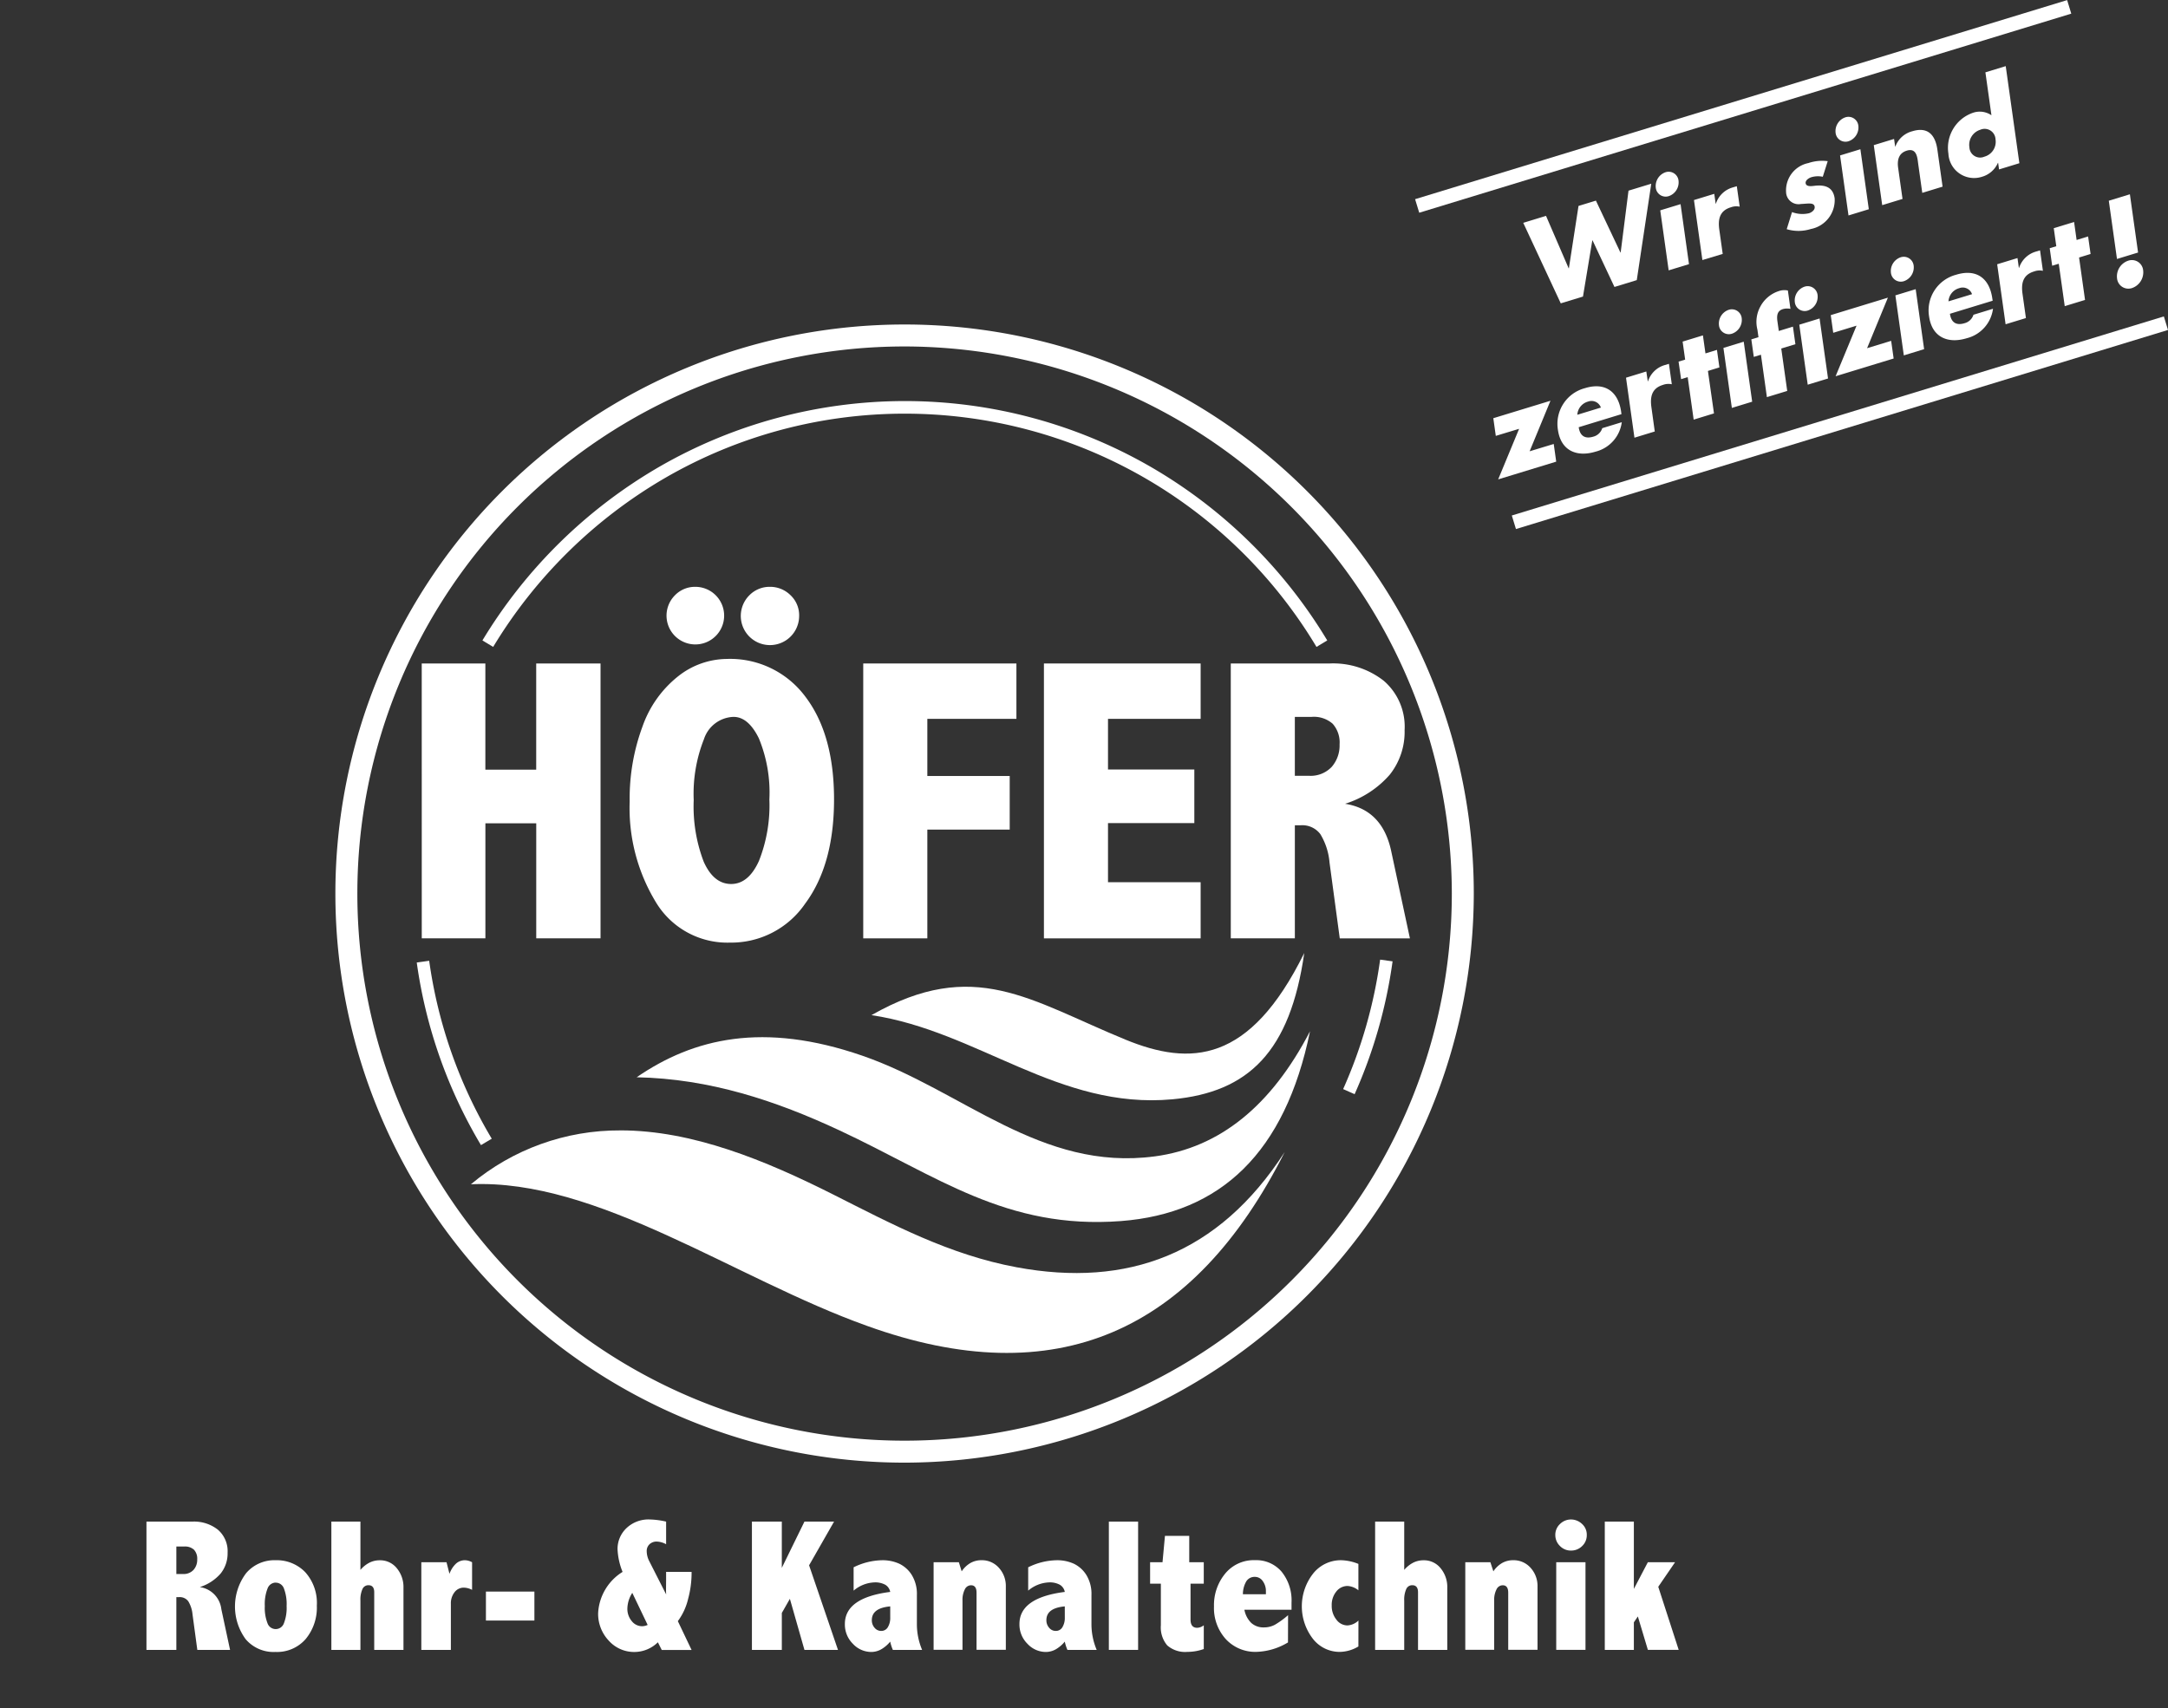 <svg xmlns="http://www.w3.org/2000/svg" xmlns:xlink="http://www.w3.org/1999/xlink" width="184" height="145.027" viewBox="0 0 184 145.027">
  <rect x="0" y="0" width="184" height="145.027" fill="#333333" stroke="none"/>
  <defs>
    <clipPath id="clip-path">
      <rect id="Rectangle_30" data-name="Rectangle 30" width="179.861" height="142.121" fill="#fff"/>
    </clipPath>
    <clipPath id="clip-path-2">
      <rect id="Rectangle_31" data-name="Rectangle 31" width="159.504" height="117.481" fill="#fff"/>
    </clipPath>
    <clipPath id="clip-path-3">
      <path id="Path_60" data-name="Path 60" d="M77.062,176.927A19.579,19.579,0,0,0,64.369,181.5c10.713-.489,22.4,8.01,33.605,12.015,16.054,5.8,27.744.552,35.462-14.75-5.613,8.686-13.348,11.524-22.741,9.782-5.743-1.065-10.588-3.663-15.566-6.173-5.795-2.922-11.969-5.449-18.066-5.449h0" transform="translate(-64.369 -176.927)" fill="#fff"/>
    </clipPath>
    <clipPath id="clip-path-4">
      <path id="Path_61" data-name="Path 61" d="M128.727,175.355c-9.693,1.305-16.345-5.62-24.848-8.552-8.379-2.89-14.3-1.484-19.134,1.838,6.2.122,11.813,1.987,17.211,4.507,8.295,3.873,14.153,8.438,23.884,7.7,8.46-.643,13.948-5.807,16.054-16.113q-4.93,9.513-13.167,10.621" transform="translate(-84.745 -164.734)" fill="#fff"/>
    </clipPath>
    <clipPath id="clip-path-5">
      <path id="Path_62" data-name="Path 62" d="M135.154,162.459c-8.1-3.324-12.826-7.031-21.542-2.072,9.029,1.352,15.89,8.037,25.546,7.144,6.468-.6,9.992-4.055,11.185-12.418-4.63,9.392-9.663,9.613-15.189,7.347" transform="translate(-113.612 -155.112)" fill="#fff"/>
    </clipPath>
  </defs>
  <g id="logo-footer" transform="translate(-6.479 -37.929)">
    <rect id="Rectangle_28" data-name="Rectangle 28" width="57.862" height="1.203" transform="translate(126.579 54.837) rotate(-16.982)" fill="#fff"/>
    <rect id="Rectangle_29" data-name="Rectangle 29" width="57.862" height="1.203" transform="translate(134.788 81.689) rotate(-16.982)" fill="#fff"/>
    <g id="Group_29" data-name="Group 29" transform="translate(10.616 37.929)">
      <g id="Group_28" data-name="Group 28" clip-path="url(#clip-path)">
        <path id="Path_49" data-name="Path 49" d="M242.993,67.31l1.79-.547-.694-4.944-1.79.547Zm.951.147a1.4,1.4,0,0,0-.945,1.5.965.965,0,0,0,1.271.822,1.412,1.412,0,0,0,.945-1.5.96.96,0,0,0-1.271-.822m-4.168-.271.976-.3-.21-1.488-.975.3-.215-1.528-1.724.526.214,1.531-.558.17.209,1.488.559-.17.507,3.6,1.723-.527Zm-5.227.046-1.725.528.716,5.093,1.725-.527-.289-2.055c-.124-.874.02-1.613.977-1.9a1.337,1.337,0,0,1,.754-.055l-.244-1.737-.333.1a2.109,2.109,0,0,0-1.445,1.384l-.019.006Zm-2.137,3.428c-.244-1.738-1.372-2.531-3.059-2.015a3.132,3.132,0,0,0-2.308,3.542c.247,1.758,1.584,2.344,3.2,1.85a2.974,2.974,0,0,0,2.226-2.5l-1.658.508a1.077,1.077,0,0,1-.759.718c-.71.217-1.136-.068-1.239-.8l3.628-1.109Zm-3.719.248a1.23,1.23,0,0,1,.91-1.118.836.836,0,0,1,1.089.508Zm-4.063-3.74a1.233,1.233,0,0,0-.823,1.308.843.843,0,0,0,1.107.717,1.236,1.236,0,0,0,.825-1.308.845.845,0,0,0-1.109-.717m1.279,2.706-1.723.526.716,5.095,1.723-.528Zm-4.126,5.011,1.767-4.291L218.7,72.077l.211,1.5,1.979-.605-1.778,4.293,4.926-1.505-.211-1.5Zm-5.309-5.223a1.232,1.232,0,0,0-.823,1.307.842.842,0,0,0,1.107.717,1.233,1.233,0,0,0,.825-1.307.844.844,0,0,0-1.109-.717m1.279,2.7-1.723.528.716,5.093,1.724-.527ZM214.5,74.912l1.2-.367-.209-1.49-1.2.368-.117-.824c-.081-.576.031-.9.477-1.037a1.361,1.361,0,0,1,.629-.017l-.218-1.558a1.447,1.447,0,0,0-.764.047,2.724,2.724,0,0,0-1.582,1.332,2.693,2.693,0,0,0-.241,1.939l.091.646-.607.185.21,1.488.606-.185.506,3.6,1.725-.527Zm-4.463-3.285a1.235,1.235,0,0,0-.824,1.308.843.843,0,0,0,1.108.717,1.235,1.235,0,0,0,.824-1.308.844.844,0,0,0-1.109-.717m1.279,2.706-1.723.527.715,5.094,1.725-.528Zm-3.039,2.482.975-.3-.209-1.488-.975.3-.216-1.53-1.723.527.215,1.529-.559.171L206,77.513l.559-.171.507,3.606,1.724-.528Zm-5.229.046-1.723.528.716,5.093,1.724-.527L203.48,79.9c-.123-.874.021-1.611.978-1.9a1.334,1.334,0,0,1,.753-.053l-.244-1.737-.331.1a2.107,2.107,0,0,0-1.445,1.384l-.019.006Zm-2.135,3.428c-.245-1.738-1.375-2.532-3.059-2.016a3.131,3.131,0,0,0-2.308,3.542c.246,1.758,1.583,2.344,3.194,1.852a2.973,2.973,0,0,0,2.226-2.5l-1.657.507a1.076,1.076,0,0,1-.759.719c-.711.217-1.136-.069-1.24-.8l3.629-1.11Zm-3.72.247a1.233,1.233,0,0,1,.91-1.119.84.84,0,0,1,1.09.508Zm-4.049,3.1,1.769-4.29-4.851,1.482.211,1.5,1.979-.6-1.777,4.293,4.926-1.506-.211-1.5Z" transform="translate(-67.46 -45.326)" fill="#fff"/>
        <path id="Path_50" data-name="Path 50" d="M232.55,51.451a.925.925,0,0,1,1.271.815,1.314,1.314,0,0,1-.947,1.48.91.91,0,0,1-1.269-.8,1.336,1.336,0,0,1,.945-1.492m1.571,3.374,1.725-.528-1.158-8.241-1.725.527.513,3.644a1.762,1.762,0,0,0-1.6-.2,3.146,3.146,0,0,0-2.053,3.455,2.179,2.179,0,0,0,2.836,1.97,2.115,2.115,0,0,0,1.366-1.183l.019-.006Zm-8.91-2.589-1.722.527.715,5.093,1.725-.526-.372-2.642c-.09-.636.033-1.242.734-1.457.853-.261.9.617.965,1.1l.349,2.483,1.724-.527-.443-3.149c-.176-1.251-.818-1.954-2.125-1.555a2.083,2.083,0,0,0-1.438,1.3l-.019.007Zm-4.14-1.832a1.236,1.236,0,0,0-.823,1.308.844.844,0,0,0,1.109.717,1.235,1.235,0,0,0,.824-1.308.844.844,0,0,0-1.109-.717m1.281,2.707-1.725.526.716,5.095,1.724-.528Zm-2.773,1.012a3.674,3.674,0,0,0-1.647.163,2.363,2.363,0,0,0-1.887,2.46,1.059,1.059,0,0,0,1.268,1.011c.561-.015,1.1-.161,1.158.237.039.278-.266.486-.485.552a2.487,2.487,0,0,1-1.436-.1L216.1,59.9a3.487,3.487,0,0,0,2.044-.014,2.5,2.5,0,0,0,2.025-2.6c-.132-.944-.794-1.156-1.622-1.078-.244.023-.79.138-.84-.209-.037-.259.292-.452.491-.513a1.984,1.984,0,0,1,.963-.035ZM209.951,56.9l-1.723.527.716,5.093L210.668,62l-.289-2.056c-.124-.874.02-1.613.977-1.9a1.329,1.329,0,0,1,.753-.055l-.244-1.737-.331.1a2.108,2.108,0,0,0-1.445,1.385l-.019.006Zm-4.139-1.832a1.238,1.238,0,0,0-.825,1.308.845.845,0,0,0,1.109.717,1.235,1.235,0,0,0,.823-1.308.843.843,0,0,0-1.107-.717m1.279,2.707-1.725.526.715,5.094,1.725-.527Zm-11.419.994-1.933.592,3.184,6.835,1.885-.576.792-4.768.019-.006,1.861,3.958,1.894-.58,1.23-8.184-1.932.59-.665,5.247-.019.006-2.082-4.407-1.477.451-.817,5.294-.019,0Z" transform="translate(-68.597 -40.445)" fill="#fff"/>
      </g>
    </g>
    <g id="Group_31" data-name="Group 31" transform="translate(6.479 65.475)">
      <g id="Group_30" data-name="Group 30" transform="translate(0 0)" clip-path="url(#clip-path-2)">
        <path id="Path_51" data-name="Path 51" d="M96.018,174.447a48.309,48.309,0,1,1,48.309-48.309A48.364,48.364,0,0,1,96.018,174.447Zm0-94.753a46.444,46.444,0,1,0,46.444,46.444A46.5,46.5,0,0,0,96.018,79.694Z" transform="translate(-19.245 -77.829)" fill="#fff"/>
        <path id="Path_52" data-name="Path 52" d="M172.573,167.35l-.973-.434a40.484,40.484,0,0,0,3.139-10.989l1.056.145A41.561,41.561,0,0,1,172.573,167.35Z" transform="translate(-57.606 -102.01)" fill="#fff"/>
        <path id="Path_53" data-name="Path 53" d="M66.7,108.114l-.912-.55A42.317,42.317,0,0,1,80.745,92.855a41.745,41.745,0,0,1,41.781-.015,42.069,42.069,0,0,1,14.963,14.725l-.913.549a40.725,40.725,0,0,0-34.959-19.8A40.566,40.566,0,0,0,81.28,93.777,41.253,41.253,0,0,0,66.7,108.114Z" transform="translate(-24.844 -80.744)" fill="#fff"/>
      </g>
    </g>
    <path id="Path_54" data-name="Path 54" d="M170.273,119.334" transform="translate(-50.715 -25.206)" fill="#fff"/>
    <g id="Group_32" data-name="Group 32" transform="translate(42.272 87.745)">
      <path id="Path_55" data-name="Path 55" d="M58.325,119.512h5.4v9.016h4.315v-9.016H73.5v23.334H68.043v-9.768H63.728v9.768h-5.4Z" transform="translate(-58.325 -113.005)" fill="#fff"/>
      <path id="Path_56" data-name="Path 56" d="M92.116,116.209A7.947,7.947,0,0,1,98.79,119.4q2.442,3.2,2.442,8.732,0,5.554-2.458,8.857a7.6,7.6,0,0,1-6.373,3.3,7.078,7.078,0,0,1-6.289-3.429,15.391,15.391,0,0,1-2.225-8.547,17.575,17.575,0,0,1,1.087-6.365,9.4,9.4,0,0,1,3.045-4.282A6.741,6.741,0,0,1,92.116,116.209Zm-2.66-6.122a2.445,2.445,0,1,1-1.722.713A2.367,2.367,0,0,1,89.456,110.087Zm3.245,11.04a2.734,2.734,0,0,0-2.509,1.89,12.59,12.59,0,0,0-.87,5.169,13.138,13.138,0,0,0,.845,5.227q.845,1.9,2.333,1.9,1.472,0,2.358-1.957a12.816,12.816,0,0,0,.886-5.219,12.044,12.044,0,0,0-.895-5.194Q93.956,121.126,92.7,121.127Zm3.094-11.04a2.444,2.444,0,0,1,1.731.7,2.335,2.335,0,0,1,.744,1.773,2.476,2.476,0,1,1-4.224-1.756A2.4,2.4,0,0,1,95.8,110.087Z" transform="translate(-66.239 -110.087)" fill="#fff"/>
      <path id="Path_57" data-name="Path 57" d="M112.6,119.512h13v4.7h-7.56v4.851h6.991v4.55h-6.991v9.233H112.6Z" transform="translate(-75.129 -113.005)" fill="#fff"/>
      <path id="Path_58" data-name="Path 58" d="M134.815,119.512h13.3v4.7h-7.862v4.3h7.327v4.55h-7.327v5.018h7.862v4.767h-13.3Z" transform="translate(-82.009 -113.005)" fill="#fff"/>
      <path id="Path_59" data-name="Path 59" d="M157.784,119.512h8.38a6.957,6.957,0,0,1,4.608,1.472,5.142,5.142,0,0,1,1.765,4.182,5.84,5.84,0,0,1-1.263,3.789,8.329,8.329,0,0,1-3.789,2.467q3.162.5,3.914,4.015l1.589,7.41h-5.954l-.871-6.456a5.516,5.516,0,0,0-.777-2.392,1.915,1.915,0,0,0-1.664-.753h-.5v9.6h-5.437Zm5.437,4.533v5h1.187a2.459,2.459,0,0,0,1.94-.753,2.764,2.764,0,0,0,.67-1.907,2.385,2.385,0,0,0-.586-1.756,2.41,2.41,0,0,0-1.773-.585Z" transform="translate(-89.12 -113.005)" fill="#fff"/>
    </g>
    <g id="Group_34" data-name="Group 34" transform="translate(46.445 133.889)">
      <g id="Group_33" data-name="Group 33" clip-path="url(#clip-path-3)">
        <rect id="Rectangle_32" data-name="Rectangle 32" width="69.067" height="22.388" transform="translate(0 0)" fill="#fff"/>
      </g>
    </g>
    <g id="Group_36" data-name="Group 36" transform="translate(60.512 125.471)">
      <g id="Group_35" data-name="Group 35" clip-path="url(#clip-path-4)">
        <rect id="Rectangle_33" data-name="Rectangle 33" width="57.148" height="17.673" transform="translate(0 -0.821)" fill="#fff"/>
      </g>
    </g>
    <g id="Group_38" data-name="Group 38" transform="translate(80.441 118.829)">
      <g id="Group_37" data-name="Group 37" clip-path="url(#clip-path-5)">
        <rect id="Rectangle_34" data-name="Rectangle 34" width="36.731" height="13.311" transform="translate(0 0)" fill="#fff"/>
      </g>
    </g>
    <g id="Group_40" data-name="Group 40" transform="translate(6.479 65.475)">
      <g id="Group_39" data-name="Group 39" transform="translate(0 0)" clip-path="url(#clip-path-2)">
        <path id="Path_63" data-name="Path 63" d="M63.162,171.715a41.373,41.373,0,0,1-5.45-15.5l1.055-.148a40.325,40.325,0,0,0,5.311,15.105Z" transform="translate(-22.342 -102.053)" fill="#fff"/>
      </g>
    </g>
    <g id="Group_41" data-name="Group 41" transform="translate(18.909 166.918)">
      <path id="Path_64" data-name="Path 64" d="M24.483,225.029h3.911a3.247,3.247,0,0,1,2.151.687,2.4,2.4,0,0,1,.824,1.952,2.725,2.725,0,0,1-.59,1.768,3.887,3.887,0,0,1-1.768,1.152,2.137,2.137,0,0,1,1.827,1.874l.741,3.458H28.8l-.407-3.013a2.584,2.584,0,0,0-.363-1.116.893.893,0,0,0-.776-.351H27.02v4.48H24.483Zm2.537,2.115v2.334h.554a1.148,1.148,0,0,0,.905-.351,1.289,1.289,0,0,0,.312-.89,1.114,1.114,0,0,0-.273-.82,1.126,1.126,0,0,0-.828-.273Z" transform="translate(-24.483 -224.849)" fill="#fff"/>
      <path id="Path_65" data-name="Path 65" d="M38.807,229.778a3.358,3.358,0,0,1,2.521,1.015,3.913,3.913,0,0,1,.984,2.842,4.182,4.182,0,0,1-.944,2.83,3.216,3.216,0,0,1-2.569,1.1,3.113,3.113,0,0,1-2.529-1.085,4.7,4.7,0,0,1,.043-5.605A3.143,3.143,0,0,1,38.807,229.778Zm.023,1.9a.747.747,0,0,0-.7.5,3.634,3.634,0,0,0-.234,1.487,3.6,3.6,0,0,0,.231,1.468.737.737,0,0,0,1.389,0,3.568,3.568,0,0,0,.231-1.464,3.706,3.706,0,0,0-.231-1.5A.739.739,0,0,0,38.83,231.683Z" transform="translate(-27.852 -226.32)" fill="#fff"/>
      <path id="Path_66" data-name="Path 66" d="M47.214,225.029h2.467v4.1a2.493,2.493,0,0,1,.769-.617,1.936,1.936,0,0,1,.871-.2,1.806,1.806,0,0,1,1.448.675,2.5,2.5,0,0,1,.565,1.659v5.277H50.852v-4.895q0-.6-.492-.6a.546.546,0,0,0-.507.327,2.192,2.192,0,0,0-.172.984v4.184H47.214Z" transform="translate(-31.521 -224.849)" fill="#fff"/>
      <path id="Path_67" data-name="Path 67" d="M60.662,230.934a2.205,2.205,0,0,1,.554-.866,1.121,1.121,0,0,1,.765-.289,1.282,1.282,0,0,1,.6.172v2.342a1.6,1.6,0,0,0-.7-.187.971.971,0,0,0-.788.387,1.523,1.523,0,0,0-.312.987v3.911H58.273V229.95h2.139Z" transform="translate(-34.945 -226.32)" fill="#fff"/>
      <path id="Path_68" data-name="Path 68" d="M66.216,233.634H70.33v2.459H66.216Z" transform="translate(-37.405 -227.514)" fill="#fff"/>
      <path id="Path_69" data-name="Path 69" d="M82.089,229.218a5.725,5.725,0,0,1-.428-1.952,2.432,2.432,0,0,1,.734-1.74,2.717,2.717,0,0,1,2.046-.757,6.941,6.941,0,0,1,1.343.18v1.921a1.785,1.785,0,0,0-.784-.226.869.869,0,0,0-.624.226.778.778,0,0,0-.239.593,1.882,1.882,0,0,0,.22.851l1.43,2.818c-.008-.157-.012-.264-.012-.321l.008-.973v-.619h2.162v.2a8.488,8.488,0,0,1-.291,2.08,5.187,5.187,0,0,1-.875,1.9l1.166,2.445H85.412l-.327-.651a2.853,2.853,0,0,1-1.971.823,2.883,2.883,0,0,1-2.2-.964,3.31,3.31,0,0,1-.9-2.338A4.385,4.385,0,0,1,82.089,229.218Zm.824,1.78a2.548,2.548,0,0,0-.417,1.319,1.611,1.611,0,0,0,.37,1.077,1.123,1.123,0,0,0,.884.437,1.2,1.2,0,0,0,.467-.111Z" transform="translate(-41.68 -224.769)" fill="#fff"/>
      <path id="Path_70" data-name="Path 70" d="M98.916,225.029h2.537v3.927l1.921-3.927h2.514l-2.12,3.71,2.452,7.18h-2.846l-1.236-4.335-.684,1.2v3.138H98.916Z" transform="translate(-47.53 -224.849)" fill="#fff"/>
      <path id="Path_71" data-name="Path 71" d="M111.085,230.379a5.661,5.661,0,0,1,2.412-.6,3.418,3.418,0,0,1,1.471.3,2.558,2.558,0,0,1,1.058.96,3.061,3.061,0,0,1,.429,1.693v2.5a5.619,5.619,0,0,0,.445,2.162h-2.483a3.527,3.527,0,0,1-.226-.707,2.769,2.769,0,0,1-.769.657,1.729,1.729,0,0,1-.847.222,2.126,2.126,0,0,1-1.549-.691,2.3,2.3,0,0,1-.683-1.682q0-2.233,3.849-2.724a.9.9,0,0,0-.422-.609,1.777,1.777,0,0,0-.921-.2,2.9,2.9,0,0,0-1.764.7Zm3.107,3.318q-1.562.141-1.561,1.167a.95.95,0,0,0,.234.65.716.716,0,0,0,.554.266.638.638,0,0,0,.574-.322,1.507,1.507,0,0,0,.2-.807Z" transform="translate(-51.068 -226.32)" fill="#fff"/>
      <path id="Path_72" data-name="Path 72" d="M123.639,230.722a2.258,2.258,0,0,1,.747-.71,1.874,1.874,0,0,1,.935-.235,1.919,1.919,0,0,1,1.475.644,2.285,2.285,0,0,1,.59,1.6v5.363H124.9v-4.848q0-.633-.469-.632a.587.587,0,0,0-.523.344,1.953,1.953,0,0,0-.2.96v4.176h-2.452V229.95H123.4Z" transform="translate(-54.45 -226.32)" fill="#fff"/>
      <path id="Path_73" data-name="Path 73" d="M132.546,230.379a5.661,5.661,0,0,1,2.412-.6,3.418,3.418,0,0,1,1.471.3,2.558,2.558,0,0,1,1.058.96,3.061,3.061,0,0,1,.429,1.693v2.5a5.619,5.619,0,0,0,.445,2.162h-2.483a3.527,3.527,0,0,1-.226-.707,2.77,2.77,0,0,1-.769.657,1.729,1.729,0,0,1-.847.222,2.125,2.125,0,0,1-1.549-.691,2.3,2.3,0,0,1-.683-1.682q0-2.233,3.849-2.724a.893.893,0,0,0-.422-.609,1.778,1.778,0,0,0-.921-.2,2.9,2.9,0,0,0-1.764.7Zm3.107,3.318q-1.562.141-1.562,1.167a.951.951,0,0,0,.235.65.716.716,0,0,0,.554.266.638.638,0,0,0,.574-.322,1.507,1.507,0,0,0,.2-.807Z" transform="translate(-57.713 -226.32)" fill="#fff"/>
      <path id="Path_74" data-name="Path 74" d="M142.795,225.029h2.483v10.89h-2.483Z" transform="translate(-61.116 -224.849)" fill="#fff"/>
      <path id="Path_75" data-name="Path 75" d="M149.129,226.782h2.061v2.24h1.233v1.819H151.3v3.045q0,.7.562.7a.96.96,0,0,0,.562-.211v2.014a4.172,4.172,0,0,1-1.4.242,2.3,2.3,0,0,1-1.7-.55,2.347,2.347,0,0,1-.543-1.706v-3.536h-.913v-1.819h1.054Z" transform="translate(-62.688 -225.392)" fill="#fff"/>
      <path id="Path_76" data-name="Path 76" d="M162,236.757a5.5,5.5,0,0,1-2.666.8,3.4,3.4,0,0,1-2.614-1.085,3.93,3.93,0,0,1-1-2.779,4.2,4.2,0,0,1,.95-2.779,3.134,3.134,0,0,1,2.536-1.14,2.826,2.826,0,0,1,2.251.976,3.859,3.859,0,0,1,.844,2.615v.617h-4a2.1,2.1,0,0,0,.587,1.124,1.536,1.536,0,0,0,1.071.375,1.94,1.94,0,0,0,.931-.226,7.284,7.284,0,0,0,1.118-.812Zm-1.874-4.09v-.25a1.415,1.415,0,0,0-.266-.866.8.8,0,0,0-.666-.359.83.83,0,0,0-.725.367,2.165,2.165,0,0,0-.294,1.109Z" transform="translate(-65.118 -226.32)" fill="#fff"/>
      <path id="Path_77" data-name="Path 77" d="M171.319,237.1a3.166,3.166,0,0,1-1.577.46,2.873,2.873,0,0,1-2.291-1.12,4.515,4.515,0,0,1,.023-5.526,3,3,0,0,1,2.393-1.136,4.147,4.147,0,0,1,1.452.313v2.24a1.617,1.617,0,0,0-.909-.367,1.208,1.208,0,0,0-.964.469,1.787,1.787,0,0,0-.391,1.187,1.851,1.851,0,0,0,.4,1.205,1.167,1.167,0,0,0,.928.488,1.453,1.453,0,0,0,.94-.414Z" transform="translate(-68.461 -226.32)" fill="#fff"/>
      <path id="Path_78" data-name="Path 78" d="M175.53,225.029H178v4.1a2.493,2.493,0,0,1,.769-.617,1.936,1.936,0,0,1,.871-.2,1.8,1.8,0,0,1,1.448.675,2.494,2.494,0,0,1,.566,1.659v5.277h-2.483v-4.895q0-.6-.492-.6a.546.546,0,0,0-.507.327,2.192,2.192,0,0,0-.172.984v4.184H175.53Z" transform="translate(-71.252 -224.849)" fill="#fff"/>
      <path id="Path_79" data-name="Path 79" d="M189,230.722a2.264,2.264,0,0,1,.747-.71,1.876,1.876,0,0,1,.935-.235,1.917,1.917,0,0,1,1.475.644,2.285,2.285,0,0,1,.59,1.6v5.363H190.26v-4.848q0-.633-.469-.632a.587.587,0,0,0-.523.344,1.953,1.953,0,0,0-.2.96v4.176h-2.452V229.95h2.131Z" transform="translate(-74.686 -226.32)" fill="#fff"/>
      <path id="Path_80" data-name="Path 80" d="M199.016,224.769a1.354,1.354,0,0,1,.921.367,1.214,1.214,0,0,1,.414.952,1.254,1.254,0,0,1-.394.937,1.305,1.305,0,0,1-.94.382,1.276,1.276,0,0,1-.949-.394,1.289,1.289,0,0,1-.387-.933,1.24,1.24,0,0,1,.4-.929A1.308,1.308,0,0,1,199.016,224.769Zm-1.257,3.63h2.483v7.439h-2.483Z" transform="translate(-78.11 -224.769)" fill="#fff"/>
      <path id="Path_81" data-name="Path 81" d="M203.764,225.029h2.467v5.714l1.186-2.264h2.311l-1.426,2.082,1.735,5.357h-2.616l-.851-2.837-.339.5v2.342h-2.467Z" transform="translate(-79.994 -224.849)" fill="#fff"/>
    </g>
  </g>
</svg>
